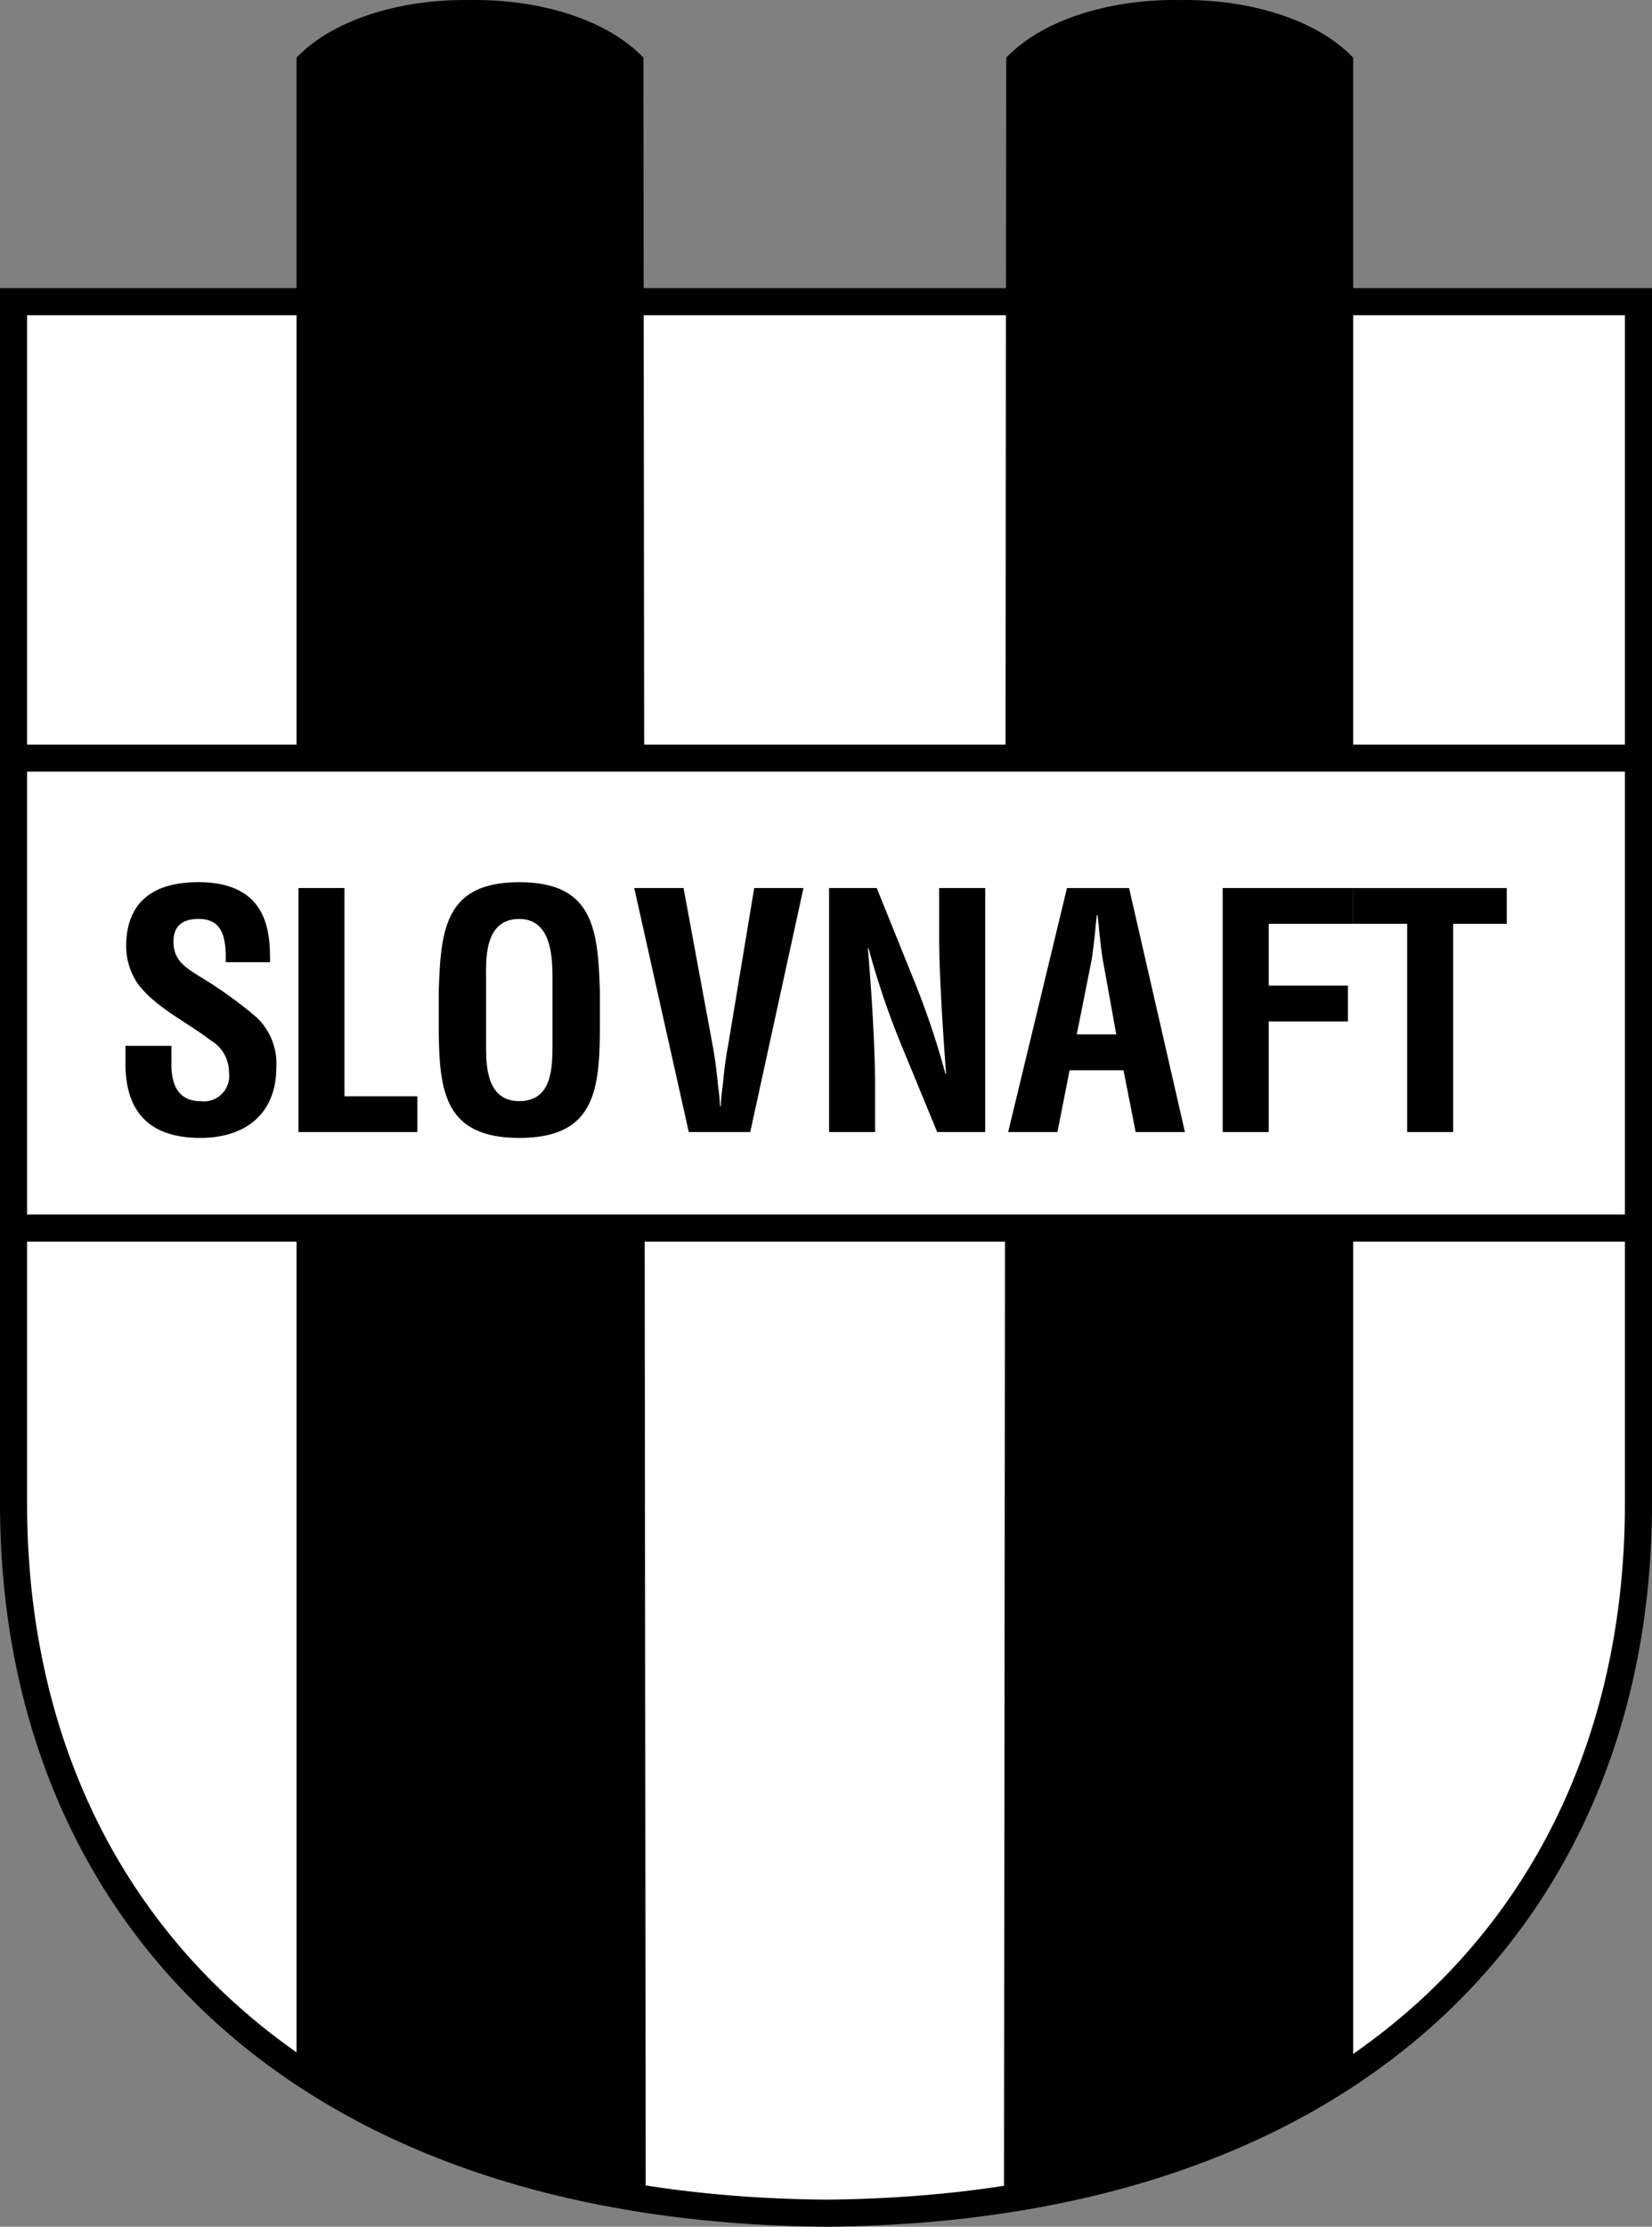 <svg xmlns="http://www.w3.org/2000/svg" width="131.268" height="176.824" viewBox="0 0 131.268 176.824">
  <rect x="0" y="0" width="131.268" height="176.824" fill="#808080" stroke="none"/>
  <g id="slovnaft" transform="translate(-30.745 -8.504)">
    <path id="Path_2" data-name="Path 2" d="M160.936,32.461v95.453c0,31.578-21.762,55.979-64.558,56.338-42.8-.359-64.557-24.76-64.557-56.338V32.461Z" fill="#fff" stroke="#000" stroke-miterlimit="2.613" stroke-width="2.153" fill-rule="evenodd"/>
    <path id="Path_3" data-name="Path 3" d="M81.871,13.083c-3.083-3.23-8.7-4.665-13.781-4.575-5.078-.09-10.7,1.345-13.782,4.575V172.949c7.253,4.484,17.59,8.971,27.745,10.227L81.871,13.083Zm28.832,0c3.084-3.23,8.705-4.665,13.783-4.575,5.076-.09,10.7,1.345,13.781,4.575V172.949c-7.254,4.484-17.59,8.971-27.746,10.227L110.7,13.083Z" fill-rule="evenodd"/>
    <path id="Path_4" data-name="Path 4" d="M160.936,106.023V68.705H31.821v37.318Z" fill="#fff" stroke="#000" stroke-miterlimit="2.613" stroke-width="2.153" fill-rule="evenodd"/>
    <path id="Path_5" data-name="Path 5" d="M48.681,84.912c.026-1.731-.131-3.436-2.142-3.436-1.227,0-2.01.491-2.01,1.808,0,1.473.94,2.042,2.089,2.765a33.713,33.713,0,0,1,4.439,3.178A5.028,5.028,0,0,1,52.7,93.283c0,3.668-2.455,5.581-6.032,5.581-4.387,0-5.954-2.428-5.954-5.89V91.553h3.656V92.69c-.078,1.886.5,3.255,2.3,3.255a2.015,2.015,0,0,0,2.271-2.274,2.929,2.929,0,0,0-1.462-2.558c-1.906-1.473-4.282-2.532-5.771-4.47a5.346,5.346,0,0,1-.94-2.971c0-3.308,1.88-5.116,5.745-5.116,5.823,0,5.667,4.444,5.693,6.356H48.681ZM54.46,98.4V79.021h3.656V95.557h5.792V98.4H54.46ZM65.611,87.16c.157-4.935.548-8.6,6.4-8.6s6.241,3.669,6.4,8.6v2.765c0,5.167-.392,8.939-6.4,8.939s-6.4-3.771-6.4-8.939Z" fill-rule="evenodd"/>
    <path id="Path_6" data-name="Path 6" d="M69.371,91.733c0,1.6.131,4.211,2.637,4.211,2.611,0,2.638-2.662,2.638-4.521v-4.96c0-1.55.078-4.986-2.638-4.986-2.872,0-2.637,3.384-2.637,4.883v5.373Z" fill="#fff" fill-rule="evenodd"/>
    <path id="Path_7" data-name="Path 7" d="M90.672,79.021h3.917L90.359,98.4H85.476L81.142,79.021h3.917l2.3,12.428c.209,1.085.34,2.2.444,3.307a15.917,15.917,0,0,1,.157,1.6h.052a15.659,15.659,0,0,1,.157-1.6c.1-1.111.235-2.222.444-3.307l2.062-12.428Zm14.7,0h3.656V98.4h-3.812l-2.846-6.9a64.37,64.37,0,0,1-2.611-7.7h-.053c.131,1.6.287,3.565.391,5.529.105,1.938.184,3.875.184,5.426V98.4H96.624V79.021h3.787l2.846,7.054a64.372,64.372,0,0,1,2.611,7.7h.053q-.209-2.75-.365-5.5c-.1-1.86-.184-3.721-.184-5.452v-3.8h0ZM110.854,98.4l4.673-19.377h4.934L124.9,98.4h-3.916l-.966-4.908h-4.284L114.77,98.4Z" fill-rule="evenodd"/>
    <path id="Path_8" data-name="Path 8" d="M116.311,90.647h3.133l-.992-5.5c-.184-.9-.262-1.783-.365-2.687q-.044-.648-.131-1.292H117.9c-.053.414-.1.853-.131,1.292-.1.9-.182,1.783-.365,2.687l-1.1,5.5Z" fill="#fff" fill-rule="evenodd"/>
    <path id="Path_9" data-name="Path 9" d="M127.9,98.4V79.021h10.368v2.842h-6.711v4.909h6.293v2.842h-6.293V98.4H127.9Zm10.371-19.377h12.2v2.842h-4.258V98.4h-3.654V81.863h-4.284V79.021Z" fill-rule="evenodd"/>
  </g>
</svg>
